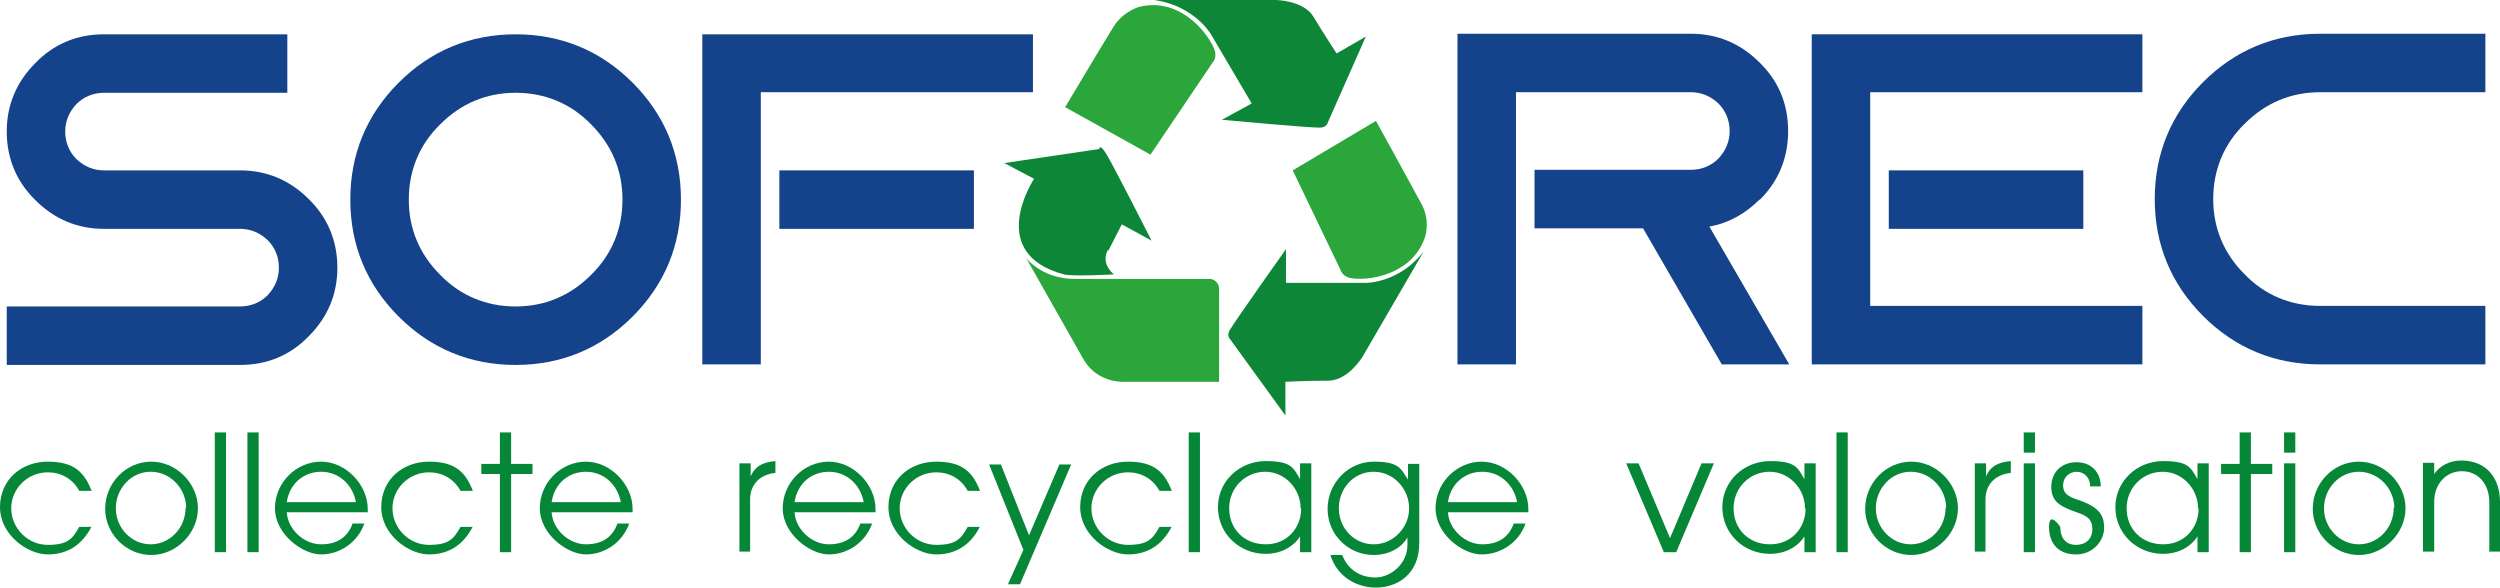 <?xml version="1.0" encoding="UTF-8"?> <svg xmlns="http://www.w3.org/2000/svg" viewBox="0 0 444.6 104.5"><path d="M42.7,30.3h-24.2c-1.9,0-3.5-.7-4.9-2-1.3-1.3-2-3-2-4.9s.7-3.5,2-4.9c1.3-1.3,3-2,4.9-2h32.6V6.1H18.5c-4.8,0-8.9,1.7-12.2,5.1-3.4,3.4-5.1,7.5-5.1,12.2s1.7,8.9,5.1,12.2c3.4,3.4,7.5,5.1,12.2,5.1h24.2c1.9,0,3.5.7,4.9,2,1.3,1.3,2,3,2,4.9s-.7,3.5-2,4.9c-1.3,1.3-3,2-4.9,2H1.2v10.4h41.5c4.8,0,8.9-1.7,12.2-5.1,3.4-3.4,5.1-7.5,5.1-12.2s-1.7-8.9-5.1-12.2c-3.4-3.4-7.5-5.1-12.2-5.1Z" fill="#14438b"></path><path d="M91.7,6.1c-8.1,0-15.1,2.9-20.8,8.6-5.7,5.7-8.6,12.7-8.6,20.8s2.9,15.1,8.6,20.8c5.7,5.7,12.7,8.6,20.8,8.6s15.1-2.9,20.8-8.6c5.7-5.7,8.6-12.7,8.6-20.8s-2.9-15.1-8.6-20.8c-5.7-5.7-12.7-8.6-20.8-8.6ZM105.1,48.9c-3.7,3.7-8.2,5.6-13.4,5.6s-9.8-1.9-13.4-5.6c-3.7-3.7-5.6-8.2-5.6-13.4s1.9-9.8,5.6-13.4c3.7-3.7,8.2-5.6,13.4-5.6s9.8,1.9,13.4,5.6c3.7,3.7,5.6,8.2,5.6,13.4s-1.9,9.8-5.6,13.4Z" fill="#14438b"></path><path d="M313,35.5c3.3-3.3,5-7.4,5-12.2s-1.7-8.9-5.1-12.2c-3.4-3.4-7.5-5.1-12.2-5.1h-41.5v58.8h10.4V16.4h31.1c1.9,0,3.5.7,4.9,2,1.3,1.3,2,3,2,4.9s-.7,3.5-2,4.9c-1.3,1.3-3,2-4.9,2h-27.8v10.4h19.3l14,24.2h12l-14.2-24.5c3.3-.6,6.3-2.2,8.9-4.8h.1Z" fill="#14438b"></path><path d="M370.5,30.3h-34.6v10.4h34.6v-10.4Z" fill="#14438b"></path><path d="M322.2,64.8h58.8v-10.4h-48.4V16.4h48.4V6.1h-58.8v58.7Z" fill="#14438b"></path><path d="M412.6,16.4h29.4V6h-29.4c-8.1,0-15.1,2.9-20.8,8.6-5.7,5.7-8.6,12.7-8.6,20.8s2.9,15.1,8.6,20.8c5.7,5.7,12.7,8.6,20.8,8.6h29.4v-10.4h-29.4c-5.2,0-9.8-1.9-13.4-5.6-3.7-3.7-5.6-8.2-5.6-13.4s1.9-9.8,5.6-13.4c3.7-3.7,8.2-5.6,13.4-5.6Z" fill="#14438b"></path><path d="M173.2,30.3h-34.6v10.4h34.6v-10.4Z" fill="#14438b"></path><path d="M124.9,6.1v58.7h10.4V16.4h48.4V6.1h-58.8Z" fill="#14438b"></path><path d="M189.5,19.1l15.1,8.4,11-16.3s1-.9.3-2.6c-1.6-3.6-6.6-9-13.2-7.4,0,0-2.9.7-4.7,3.6-1.8,2.9-8.6,14.3-8.6,14.3h.1Z" fill="#2ba63a" fill-rule="evenodd"></path><path d="M205.3,0h21.5s5,0,6.8,3c1.8,3,4.1,6.5,4.1,6.5l5.2-3-6.9,15.6s-.3.6-1.3.6c-2.3,0-17.4-1.4-17.4-1.4l5.3-2.9-7.3-12.4s-3-5-10-6Z" fill="#0d8737" fill-rule="evenodd"></path><path d="M244.7,21.5l-14.8,8.8,8.5,17.7s.3,1.3,2.1,1.5c3.9.5,11.1-1.2,13-7.6,0,0,.9-2.9-.8-5.8-1.6-3-8-14.6-8-14.6Z" fill="#2ba63a" fill-rule="evenodd"></path><path d="M253.2,44.7l-10.8,18.6s-2.5,4.3-6.1,4.4c-4,0-7.7.2-7.7.2v6l-10-13.8s-.4-.5.1-1.4c1.2-2,10-14.4,10-14.4v6c-.1,0,14.3,0,14.3,0,0,0,5.9,0,10.2-5.6Z" fill="#0d8737" fill-rule="evenodd"></path><path d="M197.1,44.6l2.4-4.7,5.3,2.9s-6.9-13.6-8.1-15.5-1.2-.8-1.2-.8l-16.9,2.5,5.3,2.8s-8.8,13.2,5.3,17c1.5.4,8.9,0,8.9,0,0,0-2.4-1.8-1.1-4.3h.1Z" fill="#0d8737" fill-rule="evenodd"></path><path d="M191.1,49.6h24c.9,0,1.7.8,1.7,1.7v16.6h-16.7s-4.7.4-7.3-3.8l-10.3-18.2s2.8,3.7,8.6,3.7Z" fill="#2ba63a" fill-rule="evenodd"></path><path d="M16.3,93.6c-1.6,3.2-4.2,5-7.8,5s-8.5-3.5-8.5-8.4,3.8-8.1,8.5-8.1,6.5,1.9,7.8,5.2h-2.2c-1.2-2.2-3.3-3.3-5.6-3.3-3.6,0-6.5,2.9-6.5,6.4s2.9,6.5,6.5,6.5,4.4-1.1,5.6-3.2h2.2Z" fill="#068737"></path><path d="M18.7,90.5c0-4.6,3.7-8.4,8.2-8.4s8.3,3.9,8.3,8.3-3.8,8.3-8.3,8.3-8.2-3.8-8.2-8.2ZM33.1,90.3c0-3.4-2.8-6.4-6.3-6.4s-6.2,3-6.2,6.5,2.8,6.4,6.2,6.4,6.2-2.9,6.2-6.5h.1Z" fill="#068737"></path><path d="M38.2,98.2v-21.3h2v21.3h-2Z" fill="#068737"></path><path d="M44,98.2v-21.3h2v21.3h-2Z" fill="#068737"></path><path d="M51,91.1c.2,3.1,3.1,5.7,6.1,5.7s4.8-1.4,5.6-3.7h2.1c-1.2,3.4-4.4,5.5-7.7,5.5s-8.2-3.6-8.2-8.2,3.8-8.3,8.2-8.3,8.3,4.1,8.3,8.4,0,.4,0,.6h-14.4ZM63.3,89.3c-.6-3.2-3.1-5.4-6.2-5.4s-5.6,2.1-6.1,5.4h12.3Z" fill="#068737"></path><path d="M84.1,93.6c-1.6,3.2-4.2,5-7.8,5s-8.5-3.5-8.5-8.4,3.8-8.1,8.5-8.1,6.5,1.9,7.8,5.2h-2.2c-1.2-2.2-3.3-3.3-5.6-3.3-3.6,0-6.5,2.9-6.5,6.4s2.9,6.5,6.5,6.5,4.4-1.1,5.6-3.2h2.2Z" fill="#068737"></path><path d="M88.9,98.2v-13.9h-3.3v-1.8h3.3v-5.6h2v5.6h3.8v1.8h-3.8v13.9h-2Z" fill="#068737"></path><path d="M98.1,91.1c.2,3.1,3.1,5.7,6.1,5.7s4.8-1.4,5.6-3.7h2.1c-1.2,3.4-4.4,5.5-7.7,5.5s-8.2-3.6-8.2-8.2,3.8-8.3,8.2-8.3,8.3,4.1,8.3,8.4,0,.4,0,.6h-14.4ZM110.4,89.3c-.6-3.2-3.1-5.4-6.2-5.4s-5.6,2.1-6.1,5.4h12.3Z" fill="#068737"></path><path d="M131.5,98.2v-15.8h2v2.3c.7-1.6,1.9-2.5,4.4-2.7v2.1c-2.9.3-4.5,2.2-4.5,4.7v9.3h-2,.1Z" fill="#068737"></path><path d="M141.3,91.1c.2,3.1,3.1,5.7,6.1,5.7s4.8-1.4,5.6-3.7h2.1c-1.2,3.4-4.4,5.5-7.7,5.5s-8.2-3.6-8.2-8.2,3.8-8.3,8.2-8.3,8.3,4.1,8.3,8.4,0,.4,0,.6h-14.4ZM153.6,89.3c-.6-3.2-3.1-5.4-6.2-5.4s-5.6,2.1-6.1,5.4h12.3Z" fill="#068737"></path><path d="M174.3,93.6c-1.6,3.2-4.2,5-7.8,5s-8.5-3.5-8.5-8.4,3.8-8.1,8.5-8.1,6.5,1.9,7.8,5.2h-2.2c-1.2-2.2-3.3-3.3-5.6-3.3-3.6,0-6.5,2.9-6.5,6.4s2.9,6.5,6.5,6.5,4.4-1.1,5.6-3.2h2.2Z" fill="#068737"></path><path d="M179.3,103.8l2.7-6-6.1-15.2h2.1l5,12.6,5.4-12.6h2.1l-9.1,21.3h-2.1Z" fill="#068737"></path><path d="M208.4,93.6c-1.6,3.2-4.2,5-7.8,5s-8.5-3.5-8.5-8.4,3.8-8.1,8.5-8.1,6.5,1.9,7.8,5.2h-2.2c-1.2-2.2-3.3-3.3-5.6-3.3-3.6,0-6.5,2.9-6.5,6.4s2.9,6.5,6.5,6.5,4.4-1.1,5.6-3.2h2.2Z" fill="#068737"></path><path d="M211.4,98.2v-21.3h2v21.3h-2Z" fill="#068737"></path><path d="M231.2,98.2v-2.8c-1.3,2-3.6,3.1-6.1,3.1-4.7,0-8.5-3.6-8.5-8.3s3.9-8.2,8.5-8.2,4.9,1.2,6.1,3.2v-2.8h2v15.8h-2ZM231.3,90.4c0-3.5-2.8-6.5-6.3-6.5s-6.4,2.8-6.4,6.5,2.7,6.4,6.5,6.4,6.3-2.9,6.3-6.4h-.1Z" fill="#068737"></path><path d="M250.4,95.4c-1.1,2.1-3.5,3.3-6.1,3.3-4.5,0-8.2-3.6-8.2-8.2s3.7-8.4,8.2-8.4,4.8,1.2,6.1,3.2v-2.8h2v14.1c0,5.7-4.1,7.9-7.7,7.9s-7-2.1-8.1-5.8h2.1c1,2.6,3.2,4,5.9,4s5.7-2.4,5.7-5.8v-1.5h.1ZM250.6,90.4c0-3.4-2.7-6.5-6.3-6.5s-6.2,3-6.2,6.5,2.7,6.4,6.2,6.4,6.3-3,6.3-6.4Z" fill="#068737"></path><path d="M257.5,91.1c.2,3.1,3.1,5.7,6.1,5.7s4.8-1.4,5.6-3.7h2.1c-1.2,3.4-4.4,5.5-7.8,5.5s-8.2-3.6-8.2-8.2,3.8-8.3,8.2-8.3,8.3,4.1,8.3,8.4,0,.4,0,.6h-14.3ZM269.8,89.3c-.6-3.2-3.1-5.4-6.2-5.4s-5.6,2.1-6.1,5.4h12.3Z" fill="#068737"></path><path d="M295.9,98.2l-6.7-15.8h2.2l5.6,13.3,5.6-13.3h2.2l-6.7,15.8h-2.2Z" fill="#068737"></path><path d="M320.9,98.2v-2.8c-1.3,2-3.6,3.1-6.1,3.1-4.7,0-8.5-3.6-8.5-8.3s3.9-8.2,8.5-8.2,4.9,1.2,6.1,3.2v-2.8h2v15.8h-2ZM321,90.4c0-3.5-2.8-6.5-6.3-6.5s-6.4,2.8-6.4,6.5,2.7,6.4,6.5,6.4,6.3-2.9,6.3-6.4h-.1Z" fill="#068737"></path><path d="M326.6,98.2v-21.3h2v21.3h-2Z" fill="#068737"></path><path d="M331.7,90.5c0-4.6,3.7-8.4,8.2-8.4s8.3,3.9,8.3,8.3-3.8,8.3-8.3,8.3-8.2-3.8-8.2-8.2ZM346.1,90.3c0-3.4-2.8-6.4-6.3-6.4s-6.2,3-6.2,6.5,2.8,6.4,6.2,6.4,6.2-2.9,6.2-6.5h0Z" fill="#068737"></path><path d="M351.2,98.2v-15.8h2v2.3c.7-1.6,1.9-2.5,4.4-2.7v2.1c-2.9.3-4.5,2.2-4.5,4.7v9.3h-2,.1Z" fill="#068737"></path><path d="M359.9,80.5v-3.6h2v3.6h-2ZM359.9,98.2v-15.8h2v15.8h-2Z" fill="#068737"></path><path d="M371.7,86.4c0-1.5-1.1-2.5-2.4-2.5s-2.4,1-2.4,2.4.8,2,2.7,2.6c3.8,1.3,4.6,2.8,4.6,5s-1.9,4.7-5,4.7-4.8-1.9-4.8-4.9,2,0,2,0c0,2.1,1.1,3.2,2.8,3.2s2.9-1,2.9-2.8-1-2.4-2.8-3c-2.8-1-4.5-1.8-4.5-4.5s1.9-4.4,4.5-4.4,4.3,1.8,4.3,4.3h-2,0Z" fill="#068737"></path><path d="M390.8,98.2v-2.8c-1.3,2-3.6,3.1-6.1,3.1-4.7,0-8.5-3.6-8.5-8.3s3.9-8.2,8.5-8.2,4.9,1.2,6.1,3.2v-2.8h2v15.8h-2ZM390.9,90.4c0-3.5-2.8-6.5-6.3-6.5s-6.4,2.8-6.4,6.5,2.7,6.4,6.5,6.4,6.3-2.9,6.3-6.4h-.1Z" fill="#068737"></path><path d="M398.3,98.2v-13.9h-3.3v-1.8h3.3v-5.6h2v5.6h3.8v1.8h-3.8v13.9h-2Z" fill="#068737"></path><path d="M406.2,80.5v-3.6h2v3.6h-2ZM406.2,98.2v-15.8h2v15.8h-2Z" fill="#068737"></path><path d="M411.3,90.5c0-4.6,3.7-8.4,8.2-8.4s8.3,3.9,8.3,8.3-3.8,8.3-8.3,8.3-8.2-3.8-8.2-8.2ZM425.8,90.3c0-3.4-2.8-6.4-6.3-6.4s-6.2,3-6.2,6.5,2.8,6.4,6.2,6.4,6.2-2.9,6.2-6.5h.1Z" fill="#068737"></path><path d="M442.7,98.2v-8.8c0-3.5-2.1-5.6-4.9-5.6s-4.9,2.3-4.9,5.4v8.9h-2v-15.8h2v2c1-1.5,2.8-2.4,4.8-2.4,4.4,0,6.9,3,6.9,7.4v8.8h-2,0Z" fill="#068737"></path></svg> 